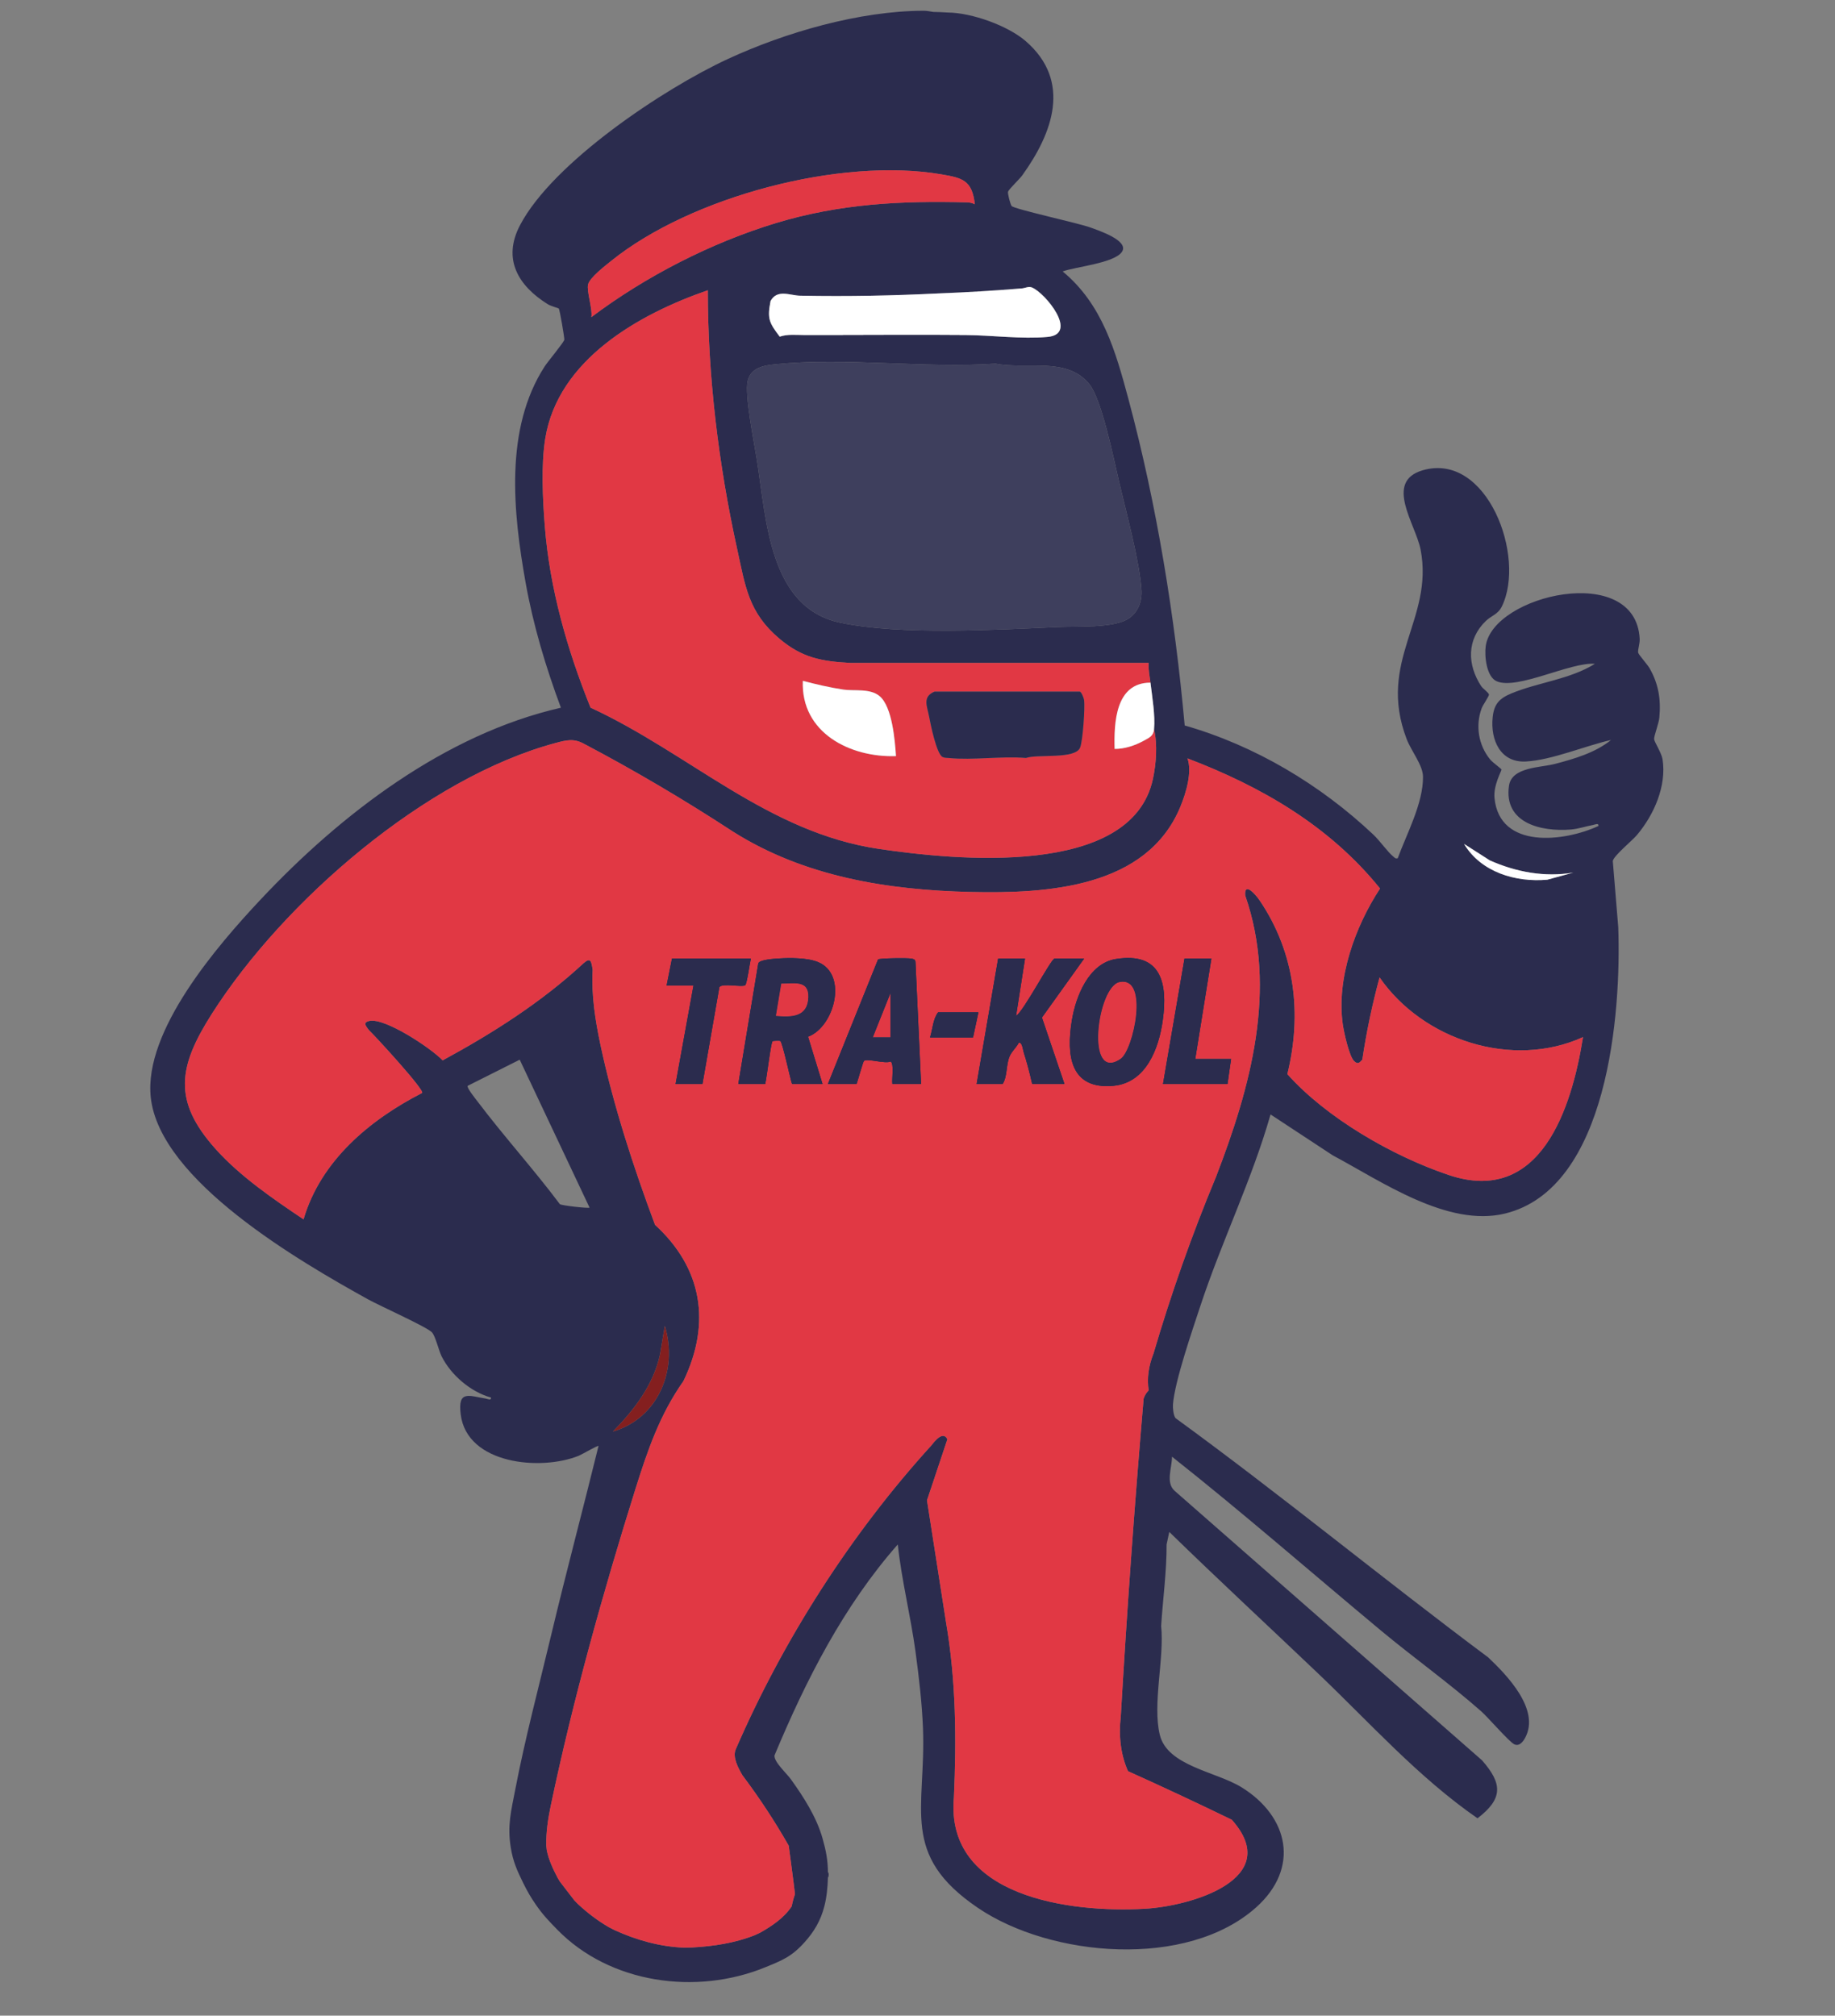 <?xml version="1.0" encoding="UTF-8"?>
<svg id="Warstwa_1" xmlns="http://www.w3.org/2000/svg" version="1.1" viewBox="0 0 1024 1124.98">
  <rect x="0" y="0" width="1024" height="1124.98" fill="#808080" stroke="none"/>
  <!-- Generator: Adobe Illustrator 29.4.0, SVG Export Plug-In . SVG Version: 2.1.0 Build 152)  -->
  <defs>
    <style>
      .st0 {
        fill: #e13844;
      }

      .st1 {
        fill: #fff;
      }

      .st2 {
        fill: #3e3f5d;
      }

      .st3 {
        fill: #841f1f;
      }

      .st4 {
        fill: #2b2c4e;
      }
    </style>
  </defs>
  <path class="st4" d="M570,161c-15.29,1.25-30.54,2.17-45.76,2.75,14.82-.73,29.86-1.67,45.76-2.75Z"/>
  <path class="st4" d="M539,187h-75.88c25.28-.03,50.6-.21,75.88,0Z"/>
  <path class="st4" d="M375,535l-3,15h15l-10,55h15l9.44-54.06c1.66-2.44,12.41.22,14.43-1.07.87-.56,2.63-12.65,3.13-14.87h-44ZM456.53,536.97c-5.9-2.45-15.65-2.44-22.08-2.02-2.49.16-10.59.66-11.29,2.71l-11.16,67.34h15c.84-3.15,3.17-23.12,4.11-23.89.34-.27,3.64-.35,4.28-.17,1.2.34,5.53,21.06,6.61,24.06h17l-8.08-26.39c14.69-5.45,22.44-34.67,5.61-41.64ZM433,566.99l3-18c6.9.11,15.32-2.2,15.05,7.47-.31,11.21-9.22,11.27-18.05,10.53ZM510.86,536.64c-.33-1.3-1.22-1.43-2.36-1.64-2.17-.4-17.31-.25-18.52.48l-27.98,69.52h16c.67-1.8,3.61-12.43,4.12-12.88,1.74-1.53,11.88,1.77,14.91.32,2.03,1.4.52,9.8.97,12.56h16l-3.14-68.36ZM497,579h-10s10-25,10-25v25ZM523.5,565c-2.91,3.82-3.05,9.44-4.5,14h24l3-14h-22.5ZM605,535h-16.5c-1.93,0-17.07,29.14-21.49,32l4.99-32h-15l-12,70h14.5c2.68-4.08,1.87-10.4,3.8-15.2,1.16-2.91,3.8-5.04,5.21-7.81,1.89-.59,2.3,3.88,2.74,5.26,1.85,5.8,3.42,11.81,4.75,17.75h18l-12.56-37.09,23.56-32.91ZM622.74,535.24c-15.24,2.43-22.46,21.02-24.62,34.38-3.1,19.17-1.09,38.72,23.37,36.37,18.16-1.75,25.23-20.95,27.39-36.61,2.85-20.64-.87-38.16-26.14-34.14ZM625.38,590.87c-19.82,13.8-13.1-40.12-.65-42.7,16.62-3.44,7.77,37.74.65,42.7ZM667,591l9-56h-15l-12,70h36l2-14h-20ZM375,535l-3,15h15l-10,55h15l9.44-54.06c1.66-2.44,12.41.22,14.43-1.07.87-.56,2.63-12.65,3.13-14.87h-44ZM456.53,536.97c-5.9-2.45-15.65-2.44-22.08-2.02-2.49.16-10.59.66-11.29,2.71l-11.16,67.34h15c.84-3.15,3.17-23.12,4.11-23.89.34-.27,3.64-.35,4.28-.17,1.2.34,5.53,21.06,6.61,24.06h17l-8.08-26.39c14.69-5.45,22.44-34.67,5.61-41.64ZM433,566.99l3-18c6.9.11,15.32-2.2,15.05,7.47-.31,11.21-9.22,11.27-18.05,10.53ZM510.86,536.64c-.33-1.3-1.22-1.43-2.36-1.64-2.17-.4-17.31-.25-18.52.48l-27.98,69.52h16c.67-1.8,3.61-12.43,4.12-12.88,1.74-1.53,11.88,1.77,14.91.32,2.03,1.4.52,9.8.97,12.56h16l-3.14-68.36ZM497,579h-10s10-25,10-25v25ZM523.5,565c-2.91,3.82-3.05,9.44-4.5,14h24l3-14h-22.5ZM605,535h-16.5c-1.93,0-17.07,29.14-21.49,32l4.99-32h-15l-12,70h14.5c2.68-4.08,1.87-10.4,3.8-15.2,1.16-2.91,3.8-5.04,5.21-7.81,1.89-.59,2.3,3.88,2.74,5.26,1.85,5.8,3.42,11.81,4.75,17.75h18l-12.56-37.09,23.56-32.91ZM622.74,535.24c-15.24,2.43-22.46,21.02-24.62,34.38-3.1,19.17-1.09,38.72,23.37,36.37,18.16-1.75,25.23-20.95,27.39-36.61,2.85-20.64-.87-38.16-26.14-34.14ZM625.38,590.87c-19.82,13.8-13.1-40.12-.65-42.7,16.62-3.44,7.77,37.74.65,42.7ZM667,591l9-56h-15l-12,70h36l2-14h-20ZM375,535l-3,15h15l-10,55h15l9.44-54.06c1.66-2.44,12.41.22,14.43-1.07.87-.56,2.63-12.65,3.13-14.87h-44ZM456.53,536.97c-5.9-2.45-15.65-2.44-22.08-2.02-2.49.16-10.59.66-11.29,2.71l-11.16,67.34h15c.84-3.15,3.17-23.12,4.11-23.89.34-.27,3.64-.35,4.28-.17,1.2.34,5.53,21.06,6.61,24.06h17l-8.08-26.39c14.69-5.45,22.44-34.67,5.61-41.64ZM433,566.99l3-18c6.9.11,15.32-2.2,15.05,7.47-.31,11.21-9.22,11.27-18.05,10.53ZM510.86,536.64c-.33-1.3-1.22-1.43-2.36-1.64-2.17-.4-17.31-.25-18.52.48l-27.98,69.52h16c.67-1.8,3.61-12.43,4.12-12.88,1.74-1.53,11.88,1.77,14.91.32,2.03,1.4.52,9.8.97,12.56h16l-3.14-68.36ZM497,579h-10s10-25,10-25v25ZM523.5,565c-2.91,3.82-3.05,9.44-4.5,14h24l3-14h-22.5ZM605,535h-16.5c-1.93,0-17.07,29.14-21.49,32l4.99-32h-15l-12,70h14.5c2.68-4.08,1.87-10.4,3.8-15.2,1.16-2.91,3.8-5.04,5.21-7.81,1.89-.59,2.3,3.88,2.74,5.26,1.85,5.8,3.42,11.81,4.75,17.75h18l-12.56-37.09,23.56-32.91ZM622.74,535.24c-15.24,2.43-22.46,21.02-24.62,34.38-3.1,19.17-1.09,38.72,23.37,36.37,18.16-1.75,25.23-20.95,27.39-36.61,2.85-20.64-.87-38.16-26.14-34.14ZM625.38,590.87c-19.82,13.8-13.1-40.12-.65-42.7,16.62-3.44,7.77,37.74.65,42.7ZM667,591l9-56h-15l-12,70h36l2-14h-20ZM375,535l-3,15h15l-10,55h15l9.44-54.06c1.66-2.44,12.41.22,14.43-1.07.87-.56,2.63-12.65,3.13-14.87h-44ZM456.53,536.97c-5.9-2.45-15.65-2.44-22.08-2.02-2.49.16-10.59.66-11.29,2.71l-11.16,67.34h15c.84-3.15,3.17-23.12,4.11-23.89.34-.27,3.64-.35,4.28-.17,1.2.34,5.53,21.06,6.61,24.06h17l-8.08-26.39c14.69-5.45,22.44-34.67,5.61-41.64ZM433,566.99l3-18c6.9.11,15.32-2.2,15.05,7.47-.31,11.21-9.22,11.27-18.05,10.53ZM510.86,536.64c-.33-1.3-1.22-1.43-2.36-1.64-2.17-.4-17.31-.25-18.52.48l-27.98,69.52h16c.67-1.8,3.61-12.43,4.12-12.88,1.74-1.53,11.88,1.77,14.91.32,2.03,1.4.52,9.8.97,12.56h16l-3.14-68.36ZM497,579h-10s10-25,10-25v25ZM523.5,565c-2.91,3.82-3.05,9.44-4.5,14h24l3-14h-22.5ZM605,535h-16.5c-1.93,0-17.07,29.14-21.49,32l4.99-32h-15l-12,70h14.5c2.68-4.08,1.87-10.4,3.8-15.2,1.16-2.91,3.8-5.04,5.21-7.81,1.89-.59,2.3,3.88,2.74,5.26,1.85,5.8,3.42,11.81,4.75,17.75h18l-12.56-37.09,23.56-32.91ZM622.74,535.24c-15.24,2.43-22.46,21.02-24.62,34.38-3.1,19.17-1.09,38.72,23.37,36.37,18.16-1.75,25.23-20.95,27.39-36.61,2.85-20.64-.87-38.16-26.14-34.14ZM625.38,590.87c-19.82,13.8-13.1-40.12-.65-42.7,16.62-3.44,7.77,37.74.65,42.7ZM667,591l9-56h-15l-12,70h36l2-14h-20ZM375,535l-3,15h15l-10,55h15l9.44-54.06c1.66-2.44,12.41.22,14.43-1.07.87-.56,2.63-12.65,3.13-14.87h-44ZM456.53,536.97c-5.9-2.45-15.65-2.44-22.08-2.02-2.49.16-10.59.66-11.29,2.71l-11.16,67.34h15c.84-3.15,3.17-23.12,4.11-23.89.34-.27,3.64-.35,4.28-.17,1.2.34,5.53,21.06,6.61,24.06h17l-8.08-26.39c14.69-5.45,22.44-34.67,5.61-41.64ZM433,566.99l3-18c6.9.11,15.32-2.2,15.05,7.47-.31,11.21-9.22,11.27-18.05,10.53ZM510.86,536.64c-.33-1.3-1.22-1.43-2.36-1.64-2.17-.4-17.31-.25-18.52.48l-27.98,69.52h16c.67-1.8,3.61-12.43,4.12-12.88,1.74-1.53,11.88,1.77,14.91.32,2.03,1.4.52,9.8.97,12.56h16l-3.14-68.36ZM497,579h-10s10-25,10-25v25ZM523.5,565c-2.91,3.82-3.05,9.44-4.5,14h24l3-14h-22.5ZM605,535h-16.5c-1.93,0-17.07,29.14-21.49,32l4.99-32h-15l-12,70h14.5c2.68-4.08,1.87-10.4,3.8-15.2,1.16-2.91,3.8-5.04,5.21-7.81,1.89-.59,2.3,3.88,2.74,5.26,1.85,5.8,3.42,11.81,4.75,17.75h18l-12.56-37.09,23.56-32.91ZM622.74,535.24c-15.24,2.43-22.46,21.02-24.62,34.38-3.1,19.17-1.09,38.72,23.37,36.37,18.16-1.75,25.23-20.95,27.39-36.61,2.85-20.64-.87-38.16-26.14-34.14ZM625.38,590.87c-19.82,13.8-13.1-40.12-.65-42.7,16.62-3.44,7.77,37.74.65,42.7ZM667,591l9-56h-15l-12,70h36l2-14h-20ZM462.02,1044.91c.01.99.01,2.02-.02,3.09.53-1.3.48-2.31.02-3.09ZM667,591l9-56h-15l-12,70h36l2-14h-20ZM622.74,535.24c-15.24,2.43-22.46,21.02-24.62,34.38-3.1,19.17-1.09,38.72,23.37,36.37,18.16-1.75,25.23-20.95,27.39-36.61,2.85-20.64-.87-38.16-26.14-34.14ZM625.38,590.87c-19.82,13.8-13.1-40.12-.65-42.7,16.62-3.44,7.77,37.74.65,42.7ZM605,535h-16.5c-1.93,0-17.07,29.14-21.49,32l4.99-32h-15l-12,70h14.5c2.68-4.08,1.87-10.4,3.8-15.2,1.16-2.91,3.8-5.04,5.21-7.81,1.89-.59,2.3,3.88,2.74,5.26,1.85,5.8,3.42,11.81,4.75,17.75h18l-12.56-37.09,23.56-32.91ZM523.5,565c-2.91,3.82-3.05,9.44-4.5,14h24l3-14h-22.5ZM510.86,536.64c-.33-1.3-1.22-1.43-2.36-1.64-2.17-.4-17.31-.25-18.52.48l-27.98,69.52h16c.67-1.8,3.61-12.43,4.12-12.88,1.74-1.53,11.88,1.77,14.91.32,2.03,1.4.52,9.8.97,12.56h16l-3.14-68.36ZM497,579h-10s10-25,10-25v25ZM456.53,536.97c-5.9-2.45-15.65-2.44-22.08-2.02-2.49.16-10.59.66-11.29,2.71l-11.16,67.34h15c.84-3.15,3.17-23.12,4.11-23.89.34-.27,3.64-.35,4.28-.17,1.2.34,5.53,21.06,6.61,24.06h17l-8.08-26.39c14.69-5.45,22.44-34.67,5.61-41.64ZM433,566.99l3-18c6.9.11,15.32-2.2,15.05,7.47-.31,11.21-9.22,11.27-18.05,10.53ZM375,535l-3,15h15l-10,55h15l9.44-54.06c1.66-2.44,12.41.22,14.43-1.07.87-.56,2.63-12.65,3.13-14.87h-44ZM667,591l9-56h-15l-12,70h36l2-14h-20ZM622.74,535.24c-15.24,2.43-22.46,21.02-24.62,34.38-3.1,19.17-1.09,38.72,23.37,36.37,18.16-1.75,25.23-20.95,27.39-36.61,2.85-20.64-.87-38.16-26.14-34.14ZM625.38,590.87c-19.82,13.8-13.1-40.12-.65-42.7,16.62-3.44,7.77,37.74.65,42.7ZM605,535h-16.5c-1.93,0-17.07,29.14-21.49,32l4.99-32h-15l-12,70h14.5c2.68-4.08,1.87-10.4,3.8-15.2,1.16-2.91,3.8-5.04,5.21-7.81,1.89-.59,2.3,3.88,2.74,5.26,1.85,5.8,3.42,11.81,4.75,17.75h18l-12.56-37.09,23.56-32.91ZM523.5,565c-2.91,3.82-3.05,9.44-4.5,14h24l3-14h-22.5ZM510.86,536.64c-.33-1.3-1.22-1.43-2.36-1.64-2.17-.4-17.31-.25-18.52.48l-27.98,69.52h16c.67-1.8,3.61-12.43,4.12-12.88,1.74-1.53,11.88,1.77,14.91.32,2.03,1.4.52,9.8.97,12.56h16l-3.14-68.36ZM497,579h-10s10-25,10-25v25ZM456.53,536.97c-5.9-2.45-15.65-2.44-22.08-2.02-2.49.16-10.59.66-11.29,2.71l-11.16,67.34h15c.84-3.15,3.17-23.12,4.11-23.89.34-.27,3.64-.35,4.28-.17,1.2.34,5.53,21.06,6.61,24.06h17l-8.08-26.39c14.69-5.45,22.44-34.67,5.61-41.64ZM433,566.99l3-18c6.9.11,15.32-2.2,15.05,7.47-.31,11.21-9.22,11.27-18.05,10.53ZM375,535l-3,15h15l-10,55h15l9.44-54.06c1.66-2.44,12.41.22,14.43-1.07.87-.56,2.63-12.65,3.13-14.87h-44ZM667,591l9-56h-15l-12,70h36l2-14h-20ZM622.74,535.24c-15.24,2.43-22.46,21.02-24.62,34.38-3.1,19.17-1.09,38.72,23.37,36.37,18.16-1.75,25.23-20.95,27.39-36.61,2.85-20.64-.87-38.16-26.14-34.14ZM625.38,590.87c-19.82,13.8-13.1-40.12-.65-42.7,16.62-3.44,7.77,37.74.65,42.7ZM605,535h-16.5c-1.93,0-17.07,29.14-21.49,32l4.99-32h-15l-12,70h14.5c2.68-4.08,1.87-10.4,3.8-15.2,1.16-2.91,3.8-5.04,5.21-7.81,1.89-.59,2.3,3.88,2.74,5.26,1.85,5.8,3.42,11.81,4.75,17.75h18l-12.56-37.09,23.56-32.91ZM523.5,565c-2.91,3.82-3.05,9.44-4.5,14h24l3-14h-22.5ZM510.86,536.64c-.33-1.3-1.22-1.43-2.36-1.64-2.17-.4-17.31-.25-18.52.48l-27.98,69.52h16c.67-1.8,3.61-12.43,4.12-12.88,1.74-1.53,11.88,1.77,14.91.32,2.03,1.4.52,9.8.97,12.56h16l-3.14-68.36ZM497,579h-10s10-25,10-25v25ZM456.53,536.97c-5.9-2.45-15.65-2.44-22.08-2.02-2.49.16-10.59.66-11.29,2.71l-11.16,67.34h15c.84-3.15,3.17-23.12,4.11-23.89.34-.27,3.64-.35,4.28-.17,1.2.34,5.53,21.06,6.61,24.06h17l-8.08-26.39c14.69-5.45,22.44-34.67,5.61-41.64ZM433,566.99l3-18c6.9.11,15.32-2.2,15.05,7.47-.31,11.21-9.22,11.27-18.05,10.53ZM375,535l-3,15h15l-10,55h15l9.44-54.06c1.66-2.44,12.41.22,14.43-1.07.87-.56,2.63-12.65,3.13-14.87h-44ZM667,591l9-56h-15l-12,70h36l2-14h-20ZM622.74,535.24c-15.24,2.43-22.46,21.02-24.62,34.38-3.1,19.17-1.09,38.72,23.37,36.37,18.16-1.75,25.23-20.95,27.39-36.61,2.85-20.64-.87-38.16-26.14-34.14ZM625.38,590.87c-19.82,13.8-13.1-40.12-.65-42.7,16.62-3.44,7.77,37.74.65,42.7ZM605,535h-16.5c-1.93,0-17.07,29.14-21.49,32l4.99-32h-15l-12,70h14.5c2.68-4.08,1.87-10.4,3.8-15.2,1.16-2.91,3.8-5.04,5.21-7.81,1.89-.59,2.3,3.88,2.74,5.26,1.85,5.8,3.42,11.81,4.75,17.75h18l-12.56-37.09,23.56-32.91ZM523.5,565c-2.91,3.82-3.05,9.44-4.5,14h24l3-14h-22.5ZM510.86,536.64c-.33-1.3-1.22-1.43-2.36-1.64-2.17-.4-17.31-.25-18.52.48l-27.98,69.52h16c.67-1.8,3.61-12.43,4.12-12.88,1.74-1.53,11.88,1.77,14.91.32,2.03,1.4.52,9.8.97,12.56h16l-3.14-68.36ZM497,579h-10s10-25,10-25v25ZM456.53,536.97c-5.9-2.45-15.65-2.44-22.08-2.02-2.49.16-10.59.66-11.29,2.71l-11.16,67.34h15c.84-3.15,3.17-23.12,4.11-23.89.34-.27,3.64-.35,4.28-.17,1.2.34,5.53,21.06,6.61,24.06h17l-8.08-26.39c14.69-5.45,22.44-34.67,5.61-41.64ZM433,566.99l3-18c6.9.11,15.32-2.2,15.05,7.47-.31,11.21-9.22,11.27-18.05,10.53ZM375,535l-3,15h15l-10,55h15l9.44-54.06c1.66-2.44,12.41.22,14.43-1.07.87-.56,2.63-12.65,3.13-14.87h-44ZM667,591l9-56h-15l-12,70h36l2-14h-20ZM622.74,535.24c-15.24,2.43-22.46,21.02-24.62,34.38-3.1,19.17-1.09,38.72,23.37,36.37,18.16-1.75,25.23-20.95,27.39-36.61,2.85-20.64-.87-38.16-26.14-34.14ZM625.38,590.87c-19.82,13.8-13.1-40.12-.65-42.7,16.62-3.44,7.77,37.74.65,42.7ZM605,535h-16.5c-1.93,0-17.07,29.14-21.49,32l4.99-32h-15l-12,70h14.5c2.68-4.08,1.87-10.4,3.8-15.2,1.16-2.91,3.8-5.04,5.21-7.81,1.89-.59,2.3,3.88,2.74,5.26,1.85,5.8,3.42,11.81,4.75,17.75h18l-12.56-37.09,23.56-32.91ZM523.5,565c-2.91,3.82-3.05,9.44-4.5,14h24l3-14h-22.5ZM510.86,536.64c-.33-1.3-1.22-1.43-2.36-1.64-2.17-.4-17.31-.25-18.52.48l-27.98,69.52h16c.67-1.8,3.61-12.43,4.12-12.88,1.74-1.53,11.88,1.77,14.91.32,2.03,1.4.52,9.8.97,12.56h16l-3.14-68.36ZM497,579h-10s10-25,10-25v25ZM456.53,536.97c-5.9-2.45-15.65-2.44-22.08-2.02-2.49.16-10.59.66-11.29,2.71l-11.16,67.34h15c.84-3.15,3.17-23.12,4.11-23.89.34-.27,3.64-.35,4.28-.17,1.2.34,5.53,21.06,6.61,24.06h17l-8.08-26.39c14.69-5.45,22.44-34.67,5.61-41.64ZM433,566.99l3-18c6.9.11,15.32-2.2,15.05,7.47-.31,11.21-9.22,11.27-18.05,10.53ZM375,535l-3,15h15l-10,55h15l9.44-54.06c1.66-2.44,12.41.22,14.43-1.07.87-.56,2.63-12.65,3.13-14.87h-44ZM667,591l9-56h-15l-12,70h36l2-14h-20ZM622.74,535.24c-15.24,2.43-22.46,21.02-24.62,34.38-3.1,19.17-1.09,38.72,23.37,36.37,18.16-1.75,25.23-20.95,27.39-36.61,2.85-20.64-.87-38.16-26.14-34.14ZM625.38,590.87c-19.82,13.8-13.1-40.12-.65-42.7,16.62-3.44,7.77,37.74.65,42.7ZM605,535h-16.5c-1.93,0-17.07,29.14-21.49,32l4.99-32h-15l-12,70h14.5c2.68-4.08,1.87-10.4,3.8-15.2,1.16-2.91,3.8-5.04,5.21-7.81,1.89-.59,2.3,3.88,2.74,5.26,1.85,5.8,3.42,11.81,4.75,17.75h18l-12.56-37.09,23.56-32.91ZM523.5,565c-2.91,3.82-3.05,9.44-4.5,14h24l3-14h-22.5ZM510.86,536.64c-.33-1.3-1.22-1.43-2.36-1.64-2.17-.4-17.31-.25-18.52.48l-27.98,69.52h16c.67-1.8,3.61-12.43,4.12-12.88,1.74-1.53,11.88,1.77,14.91.32,2.03,1.4.52,9.8.97,12.56h16l-3.14-68.36ZM497,579h-10s10-25,10-25v25ZM456.53,536.97c-5.9-2.45-15.65-2.44-22.08-2.02-2.49.16-10.59.66-11.29,2.71l-11.16,67.34h15c.84-3.15,3.17-23.12,4.11-23.89.34-.27,3.64-.35,4.28-.17,1.2.34,5.53,21.06,6.61,24.06h17l-8.08-26.39c14.69-5.45,22.44-34.67,5.61-41.64ZM433,566.99l3-18c6.9.11,15.32-2.2,15.05,7.47-.31,11.21-9.22,11.27-18.05,10.53ZM375,535l-3,15h15l-10,55h15l9.44-54.06c1.66-2.44,12.41.22,14.43-1.07.87-.56,2.63-12.65,3.13-14.87h-44Z"/>
  <polygon class="st0" points="497 554 497 579 487 578.99 497 554"/>
  <path class="st4" d="M927.76,423.74c-.55-3.5-4.63-9.78-4.7-11.21-.09-1.97,2.61-8.61,2.92-12.05.94-10.07-.44-18.76-5.45-27.51-1.23-2.15-6.11-7.56-6.37-8.68-.33-1.45.99-5.06.85-7.75-2.24-43.03-81.97-24.53-85.92,4.05-.76,5.48.35,17.17,6.16,19.66,11.57,4.94,41.37-10.92,54.76-9.75-14.01,8.71-31.81,10.36-46.53,16.48-6.7,2.78-9.77,5.87-10.53,13.47-1.26,12.48,4.28,25.29,18.51,24.56,14.45-.75,33.21-8.79,47.54-12-8.83,7.13-20.29,10.45-31.17,13.32-8.28,2.17-24.24,1.68-25.76,12.23-3,20.84,17.89,25.73,34.41,24.42,4.21-.33,8.36-1.78,12.47-2.54,1.03-.19,3.28-1.31,3.04.55-18.94,8.81-55.1,13.2-57.99-15.48-.73-7.27,3.96-15.2,3.89-16.03-.04-.42-4.91-3.88-6.3-5.57-6.57-7.98-8.34-18.96-4.77-28.59.68-1.86,4.22-6.86,4.08-7.68-.19-1.09-3.37-3.24-4.34-4.7-7.88-12-8.07-26.04,2.55-36.33,3.13-3.04,6.76-3.65,8.94-8.06,13.7-27.8-8.23-86.48-44.09-76.09-21.78,6.31-3.95,30.11-1.21,44.29,7.53,39.06-24.51,62.01-7.77,105.77,2.54,6.65,9.06,14.52,9.11,20.98.12,14.88-9.1,31.83-14.1,45.5-1.44.35-1.64-.28-2.52-.97-2.87-2.25-7.51-8.81-10.94-12.06-29.67-28.03-66.1-49.8-105.43-61.07-5.48-60.8-15.56-123.17-31.38-182.12-7.18-26.71-14.53-52.93-36.72-71.28,7.19-2.63,28.89-4.64,33.09-10.95,4.17-6.27-13.06-11.9-17.57-13.57-6.69-2.47-42.55-10.24-44-12-.7-.86-2.35-7.07-1.99-8.03.57-1.47,6.44-7.02,7.89-9.03,17.07-23.69,27.7-52.58,2.05-74.89-10.04-8.73-30.22-15.92-43.47-16.03-2.72-.17-5.43-.29-8.14-.33-1.91-.33-3.75-.67-5.36-.67-35.83.08-77.1,11.99-109.5,27-35.6,16.49-97.44,57.65-115.81,92.69-9.92,18.91-1.09,33.77,15.5,44.11,1.67,1.04,5.9,2.15,6.12,2.39.58.66,3.18,16.24,3.11,17.39-.08,1.25-9.29,12.33-10.95,14.89-22.53,34.82-17.65,81.53-10.66,120.72,4.27,23.88,11.26,47.13,19.69,69.8-64.64,14.76-122.83,59.41-167.51,107-24.14,25.7-65.29,73.27-61.37,110.39,4.92,46.62,83.67,91.95,121.21,112.79,6.26,3.48,32.68,15.33,35.64,18.36,2.03,2.07,3.81,10.17,5.49,13.51,5.3,10.52,16.22,19.81,27.53,22.97.24,1.87-1.98.7-3.03.54-9.29-1.47-15.59-4.88-13.87,8.87,3.49,27.93,44.77,31.64,65.89,23.06,1.62-.65,10.55-5.86,11.02-5.47-8.61,35.07-17.94,70.03-26.33,105.16-6.81,28.54-14.67,58.1-20.18,86.82-2.26,11.79-4.43,19.76-2.49,32.01,1.27,8,3.52,12.92,7,20,2.25,4.58,4.06,7.73,7,12,3.92,5.69,7.3,9.19,12,14,29.38,30.07,77.48,36.75,116,21,9.64-3.94,14.8-5.96,22-14,5.38-6.01,8.94-12.05,11-20,1.32-5.1,1.88-10.76,2-16,.03-1.07.03-2.1.02-3.09-.08-6.79-1.04-11.92-3.02-18.91-3.38-11.89-10.44-22.89-17.61-32.89-2.49-3.48-9.53-9.72-9.2-13.36,17.51-42.01,38.57-83.4,68.8-117.75,2.16,20.04,7.14,39.7,9.87,59.64,1.88,13.81,3.65,28.92,4.19,42.81,1.76,45.36-13.14,70.64,30.64,100.36,40.77,27.69,116.83,34.18,155.32-.3,24.35-21.8,18.36-50.5-8.09-66.93-14.16-8.8-41.44-11.88-45.7-29.3-4.21-17.25,2.61-42.67.74-60.82.97-14.91,3.12-30.57,3.04-45.46l1.5-7c27.34,26.67,55.38,52.62,83.03,78.97,29.01,27.65,55.89,57.94,88.98,80.86,14.25-10.91,14.03-19.25,2.52-32.36l-171.57-150.43c-5.13-4.62-1.38-12.99-1.45-19.04,39.6,31.33,77.7,64.64,116.52,96.97,18.12,15.1,38.34,29.54,55.94,45.06,3.84,3.38,15.79,17.23,18.55,18.5,2.89,1.34,4.98-1.55,6.18-3.83,8.21-15.7-10.2-34.7-20.73-44.67-58.7-43.8-115.26-90.42-174.47-133.53-1.21-1.49-1.58-5.71-1.44-7.66.95-12.79,10.79-41.31,15.17-54.61,11.89-36.16,28.83-70.56,39.28-107.23l34.68,22.81c27.15,14.46,64.05,40.3,96.13,32.51,57.66-13.99,64.97-112.14,63.22-159.86l-3.04-36.92c.54-2.97,10.79-11.3,13.51-14.53,9.45-11.22,16.59-27.3,14.25-42.27ZM831.32,480.18c14.69,6.54,30.63,9.54,46.68,6.83l-14.52,3.97c-17.68,1.58-36.99-4.15-46.48-19.97l14.32,9.17ZM607.98,214.52c6.94,8.75,13.62,41.98,16.53,54.47,3.83,16.41,11.57,44.77,12.48,60.53.37,6.45-2.12,12.78-7.85,16.12-8.6,5.01-28.34,3.85-38.68,4.32-34.85,1.57-88.04,4.63-121.51-2.41-39.91-8.39-41.24-57.63-46.66-91.34-1.52-9.46-6.82-35.76-5.08-43.5,1.7-7.57,9.13-8.76,15.59-9.41,38.98-3.95,83.2,2.36,122.74-.34,17.11,3.46,39.98-4.11,52.44,11.56ZM570,161c2.05-.14,3.96-1.36,5.94-.52,7.46,3.16,26.14,26,8.61,27.57-14.43,1.29-30.87-.93-45.55-1.05h-75.88c-4.71.01-9.42.01-14.12,0-4.61-.01-9.53-.61-13.89.9-5.98-7.91-7.01-10.05-5.11-19.9,3.75-6.79,10.83-3.07,16.46-2.96,27.47.53,52.27-.05,77.69-1.29h.09c14.82-.73,29.86-1.67,45.76-2.75ZM328.18,158.77c.9-3.84,9.65-10.53,12.92-13.17,44.56-35.88,127.86-57.91,184.11-48.31,11.86,2.03,17.26,3.23,18.78,16.71-1.5-.75-2.74-1.01-4.43-1.06-36.98-.96-71.07.8-106.56,11.56-36.14,10.96-72.92,29.84-102.99,52.5.75-4.59-2.73-14.43-1.83-18.23ZM304.01,293.49c-1.16-14.88-2.1-34.13.26-48.72,7.14-44.09,52.27-69.46,90.72-82.77.01,48.11,6,97.27,16.32,144.19,4.64,21.12,6.29,35.67,23.68,50.32,12.59,10.61,23.33,12.59,39.52,13.48h166.5c-.31,3.73.56,7.35.99,11.01.94,7.92,2.73,18.27,2,26,2.01,8.51,1.2,19.29-.65,27.85-12.02,55.34-110.97,45.11-152.68,38.98-62.22-9.13-105.74-53.28-161.12-78.88-13.03-32.29-22.82-66.52-25.54-101.46ZM312.43,672.07c-14.64-19.53-31.12-37.71-45.83-57.17-1.01-1.34-6.35-7.91-5.6-8.89l29.02-14.58,38.98,82.56c-.72.52-15.5-1.14-16.57-1.92ZM808.43,655.79c-31.48-10.6-68.24-31.84-90.04-56.3,8.19-33.17,4.52-67.52-15.5-97.01-2.27-3.35-8.63-10.53-8.02-2.71,18.22,52.44,2.91,107.21-16.29,157.04-13.42,32.25-25.03,65.1-34.86,98.55-2.84,7.2-3.74,14.08-2.72,20.64-1.3,1.31-2.24,2.84-2.81,4.59-5.05,59-9.3,118.11-12.75,177.33-1.29,11.45.06,21.66,4.03,30.62,19.44,8.76,38.75,17.79,57.91,27.1,29.18,32.73-22.03,48.17-48.6,49.69-41.38,2.37-111.5-6.53-106.46-62.2,1.46-32.55,1.18-65.17-4.4-97.68l-10.62-68.08,11.38-34.1c-1.69-3.33-4.65-2.21-8.87,3.36-44.86,49.29-82.7,108.45-109.23,169.66-1.94,4.48,1.41,10.49,3.68,14.47,9.49,12.62,18.12,25.74,25.87,39.35,0,0,3.02,22.36,3.47,26.86.01.07.01.14.02.2-.08.21-.15.42-.22.63-.99,2.86-1.61,6.17-1.61,6.17-4.29,6.48-11.09,11.03-17.78,14.79l-2.99,1.37c-11.02,4.34-22.91,6.12-34.7,6.78l-4.57.1c-13.43-.5-26.66-4.21-38.83-9.79l-3.2-1.64c-6.24-3.63-12.05-8.06-17.31-13l-1.91-1.96-8.07-10.48-1.26-2.13c-2.56-4.81-4.89-9.87-6.03-15.23l-.29-2.65c-.17-7.47.96-14.99,2.5-22.32,12.19-58.28,29.36-119.76,47.25-176.75,6.87-21.88,13.6-41.5,26.8-60.28,15.64-32.53,10.39-63.12-15.86-87.17-11.89-31.74-23.39-67.07-30.48-100.57-2.91-13.75-5.1-27.69-4.33-41.79-.73-4.9-1.18-7.11-5.13-3.61-23.49,21.75-50.54,38.94-78.57,54.17-6.49-6.82-32.33-23.99-40.96-21.99-3.38.78-2.37,2.31-.24,5.07,2.99,2.74,31.6,33.85,29.68,35.13-29.29,15.03-56.58,37.88-66.12,70.52-16.86-11.33-35.38-23.93-49.22-39.43-23.93-26.8-20.68-45.87-1.89-75.36,40.04-62.85,119.46-131.71,191.84-151.1,5.87-1.57,10.17-2.65,15.79.5,28.03,14.77,55.73,31.09,83.09,48.98,39.95,25.27,86.49,32.65,132.84,33.7,42.59.96,98.1-2.27,116.83-47.51,3.2-7.74,6.72-19.45,3.99-27.04,41.21,15.7,79.28,37.69,107.46,72.62-13.84,21.06-24.45,50.21-20.79,75.88.64,4.43,3.58,17.85,6.34,20.46,1.97,1.87,2.83,1.11,4.55-.8,2.33-15.55,5.54-30.85,9.64-45.91,24.29,35.07,74.12,51.24,113.52,33.31-6.32,39.82-23.72,94.21-74.95,76.95ZM342,798.99c11.94-12.17,22.66-26.06,26.34-43.15l2.65-15.83c7.49,24.47-3.69,51.6-28.99,58.98Z"/>
  <g>
    <g>
      <path class="st1" d="M878,487.01l-14.52,3.97c-17.68,1.58-36.99-4.15-46.48-19.97l14.32,9.17c14.69,6.54,30.63,9.54,46.68,6.83Z"/>
      <path class="st4" d="M570,161c-15.29,1.25-30.54,2.17-45.76,2.75,14.82-.73,29.86-1.67,45.76-2.75Z"/>
      <path class="st4" d="M539,187h-75.88c25.28-.03,50.6-.21,75.88,0Z"/>
      <g>
        <path class="st3" d="M342,798.99c11.94-12.17,22.66-26.06,26.34-43.15l2.65-15.83c7.49,24.47-3.69,51.6-28.99,58.98Z"/>
        <g>
          <path class="st2" d="M629.14,345.64c-8.6,5.01-28.34,3.85-38.68,4.32-34.85,1.57-88.04,4.63-121.51-2.41-39.91-8.39-41.24-57.63-46.66-91.34-1.52-9.46-6.82-35.76-5.08-43.5,1.7-7.57,9.13-8.76,15.59-9.41,38.98-3.95,83.2,2.36,122.74-.34,17.11,3.46,39.98-4.11,52.44,11.56,6.94,8.75,13.62,41.98,16.53,54.47,3.83,16.41,11.57,44.77,12.48,60.53.37,6.45-2.12,12.78-7.85,16.12Z"/>
          <path class="st0" d="M543.99,114c-1.5-.75-2.74-1.01-4.43-1.06-36.98-.96-71.07.8-106.56,11.56-36.14,10.96-72.92,29.84-102.99,52.5.75-4.59-2.73-14.43-1.83-18.23.9-3.84,9.65-10.53,12.92-13.17,44.56-35.88,127.86-57.91,184.11-48.31,11.86,2.03,17.26,3.23,18.78,16.71Z"/>
          <path class="st1" d="M584.55,188.05c-14.43,1.29-30.87-.93-45.55-1.05-25.28-.21-50.6-.03-75.88,0h-14.12c-4.61-.01-9.53-.61-13.89.9-5.98-7.91-7.01-10.05-5.11-19.9,3.75-6.79,10.83-3.07,16.46-2.96,27.47.53,52.27-.05,77.69-1.29h.09c15.22-.58,30.47-1.5,45.76-2.75,2.05-.14,3.96-1.36,5.94-.52,7.46,3.16,26.14,26,8.61,27.57Z"/>
          <path class="st4" d="M539,187h-75.88c25.28-.03,50.6-.21,75.88,0Z"/>
          <path class="st4" d="M539,187h-75.88c25.28-.03,50.6-.21,75.88,0Z"/>
          <g>
            <path class="st0" d="M644,407c-.35,3.73-2.44,4.62-5.97,6.54-4.81,2.61-10.48,4.48-16.03,4.46-.41-14.67.46-36.98,20-37-.43-3.66-1.3-7.28-.99-11.01h-166.5c-16.19-.89-26.93-2.87-39.52-13.48-17.39-14.65-19.04-29.2-23.68-50.32-10.32-46.92-16.31-96.08-16.32-144.19-38.45,13.31-83.58,38.68-90.72,82.77-2.36,14.59-1.42,33.84-.26,48.72,2.72,34.94,12.51,69.17,25.54,101.46,55.38,25.6,98.9,69.75,161.12,78.88,41.71,6.13,140.66,16.36,152.68-38.98,1.85-8.56,2.66-19.34.65-27.85ZM448.01,380c7.45,1.93,14.98,3.72,22.62,4.87,6.11.92,14.97-.84,20.29,3.71,6.99,5.97,8.49,24.69,9.08,33.42-25.6.88-53.12-13.01-51.99-42ZM602.75,417.25c-2.68,6.67-23.87,3.51-30.21,5.79-13.8-1.14-29.56,1.37-43.1.02-1.22-.12-2.21.03-3.44-.56-3.35-1.6-6.73-18.28-7.51-22.49-1.08-5.84-3.96-11.08,3.01-14.01h81c.89,0,2.26,3.41,2.44,4.56.65,4.17-.69,22.95-2.19,26.69Z"/>
            <path class="st1" d="M644,407c-.35,3.73-2.44,4.62-5.97,6.54-4.81,2.61-10.48,4.48-16.03,4.46-.41-14.67.46-36.98,20-37,.94,7.92,2.73,18.27,2,26Z"/>
            <path class="st4" d="M602.75,417.25c-2.68,6.67-23.87,3.51-30.21,5.79-13.8-1.14-29.56,1.37-43.1.02-1.22-.12-2.21.03-3.44-.56-3.35-1.6-6.73-18.28-7.51-22.49-1.08-5.84-3.96-11.08,3.01-14.01h81c.89,0,2.26,3.41,2.44,4.56.65,4.17-.69,22.95-2.19,26.69Z"/>
            <path class="st1" d="M500,422c-25.6.88-53.12-13.01-51.99-42,7.45,1.93,14.98,3.72,22.62,4.87,6.11.92,14.97-.84,20.29,3.71,6.99,5.97,8.49,24.69,9.08,33.42Z"/>
          </g>
        </g>
      </g>
    </g>
    <g>
      <path class="st4" d="M462,1048c.03-1.07.03-2.1.02-3.09.46.78.51,1.79-.02,3.09Z"/>
      <g>
        <path class="st0" d="M769.86,545.53c-4.1,15.06-7.31,30.36-9.64,45.91-1.72,1.91-2.58,2.67-4.55.8-2.76-2.61-5.7-16.03-6.34-20.46-3.66-25.67,6.95-54.82,20.79-75.88-28.18-34.93-66.25-56.92-107.46-72.62,2.73,7.59-.79,19.3-3.99,27.04-18.73,45.24-74.24,48.47-116.83,47.51-46.35-1.05-92.89-8.43-132.84-33.7-27.36-17.89-55.06-34.21-83.09-48.98-5.62-3.15-9.92-2.07-15.79-.5-72.38,19.39-151.8,88.25-191.84,151.1-18.79,29.49-22.04,48.56,1.89,75.36,13.84,15.5,32.36,28.1,49.22,39.43,9.54-32.64,36.83-55.49,66.12-70.52,1.92-1.28-26.69-32.39-29.68-35.13-2.13-2.76-3.14-4.29.24-5.07,8.63-2,34.47,15.17,40.96,21.99,28.03-15.23,55.08-32.42,78.57-54.17,3.95-3.5,4.4-1.29,5.13,3.61-.77,14.1,1.42,28.04,4.33,41.79,7.09,33.5,18.59,68.83,30.48,100.57,26.25,24.05,31.5,54.64,15.86,87.17-13.2,18.78-19.93,38.4-26.8,60.28-17.89,56.99-35.06,118.47-47.25,176.75-1.54,7.33-2.67,14.85-2.5,22.32l.29,2.65c1.14,5.36,3.47,10.42,6.03,15.23l1.26,2.13,8.07,10.48,1.91,1.96c5.26,4.94,11.07,9.37,17.31,13l3.2,1.64c12.17,5.58,25.4,9.29,38.83,9.79l4.57-.1c11.79-.66,23.68-2.44,34.7-6.78l2.99-1.37c6.69-3.76,13.49-8.31,17.78-14.79,0,0,.62-3.31,1.61-6.17.07-.21.14-.42.22-.63-.01-.06-.01-.13-.02-.2-.45-4.5-3.47-26.86-3.47-26.86-7.75-13.61-16.38-26.73-25.87-39.35-2.27-3.98-5.62-9.99-3.68-14.47,26.53-61.21,64.37-120.37,109.23-169.66,4.22-5.57,7.18-6.69,8.87-3.36l-11.38,34.1,10.62,68.08c5.58,32.51,5.86,65.13,4.4,97.68-5.04,55.67,65.08,64.57,106.46,62.2,26.57-1.52,77.78-16.96,48.6-49.69-19.16-9.31-38.47-18.34-57.91-27.1-3.97-8.96-5.32-19.17-4.03-30.62,3.45-59.22,7.7-118.33,12.75-177.33.57-1.75,1.51-3.28,2.81-4.59-1.02-6.56-.12-13.44,2.72-20.64,9.83-33.45,21.44-66.3,34.86-98.55,19.2-49.83,34.51-104.6,16.29-157.04-.61-7.82,5.75-.64,8.02,2.71,20.02,29.49,23.69,63.84,15.5,97.01,21.8,24.46,58.56,45.7,90.04,56.3,51.23,17.26,68.63-37.13,74.95-76.95-39.4,17.93-89.23,1.76-113.52-33.31ZM401.44,550.94l-9.44,54.06h-15l10-55h-15l3-15h44c-.5,2.22-2.26,14.31-3.13,14.87-2.02,1.29-12.77-1.37-14.43,1.07ZM442,605c-1.08-3-5.41-23.72-6.61-24.06-.64-.18-3.94-.1-4.28.17-.94.77-3.27,20.74-4.11,23.89h-15l11.16-67.34c.7-2.05,8.8-2.55,11.29-2.71,6.43-.42,16.18-.43,22.08,2.02,16.83,6.97,9.08,36.19-5.61,41.64l8.08,26.39h-17ZM498,605c-.45-2.76,1.06-11.16-.97-12.56-3.03,1.45-13.17-1.85-14.91-.32-.51.45-3.45,11.08-4.12,12.88h-16l27.98-69.52c1.21-.73,16.35-.88,18.52-.48,1.14.21,2.03.34,2.36,1.64l3.14,68.36h-16ZM543,579h-24c1.45-4.56,1.59-10.18,4.5-14h22.5l-3,14ZM576,605c-1.33-5.94-2.9-11.95-4.75-17.75-.44-1.38-.85-5.85-2.74-5.26-1.41,2.77-4.05,4.9-5.21,7.81-1.93,4.8-1.12,11.12-3.8,15.2h-14.5l12-70h15l-4.99,32c4.42-2.86,19.56-32,21.49-32h16.5l-23.56,32.91,12.56,37.09h-18ZM621.49,605.99c-24.46,2.35-26.47-17.2-23.37-36.37,2.16-13.36,9.38-31.95,24.62-34.38,25.27-4.02,28.99,13.5,26.14,34.14-2.16,15.66-9.23,34.86-27.39,36.61ZM685,605h-36l12-70h15l-9,56h20l-2,14Z"/>
        <path class="st4" d="M419,535c-.5,2.22-2.26,14.31-3.13,14.87-2.02,1.29-12.77-1.37-14.43,1.07l-9.44,54.06h-15l10-55h-15l3-15h44Z"/>
        <path class="st4" d="M456.53,536.97c-5.9-2.45-15.65-2.44-22.08-2.02-2.49.16-10.59.66-11.29,2.71l-11.16,67.34h15c.84-3.15,3.17-23.12,4.11-23.89.34-.27,3.64-.35,4.28-.17,1.2.34,5.53,21.06,6.61,24.06h17l-8.08-26.39c14.69-5.45,22.44-34.67,5.61-41.64ZM433,566.99l3-18c6.9.11,15.32-2.2,15.05,7.47-.31,11.21-9.22,11.27-18.05,10.53Z"/>
        <path class="st4" d="M510.86,536.64c-.33-1.3-1.22-1.43-2.36-1.64-2.17-.4-17.31-.25-18.52.48l-27.98,69.52h16c.67-1.8,3.61-12.43,4.12-12.88,1.74-1.53,11.88,1.77,14.91.32,2.03,1.4.52,9.8.97,12.56h16l-3.14-68.36ZM497,579h-10s10-25,10-25v25Z"/>
        <path class="st4" d="M546,565l-3,14h-24c1.45-4.56,1.59-10.18,4.5-14h22.5Z"/>
        <path class="st4" d="M581.44,567.91l12.56,37.09h-18c-1.33-5.94-2.9-11.95-4.75-17.75-.44-1.38-.85-5.85-2.74-5.26-1.41,2.77-4.05,4.9-5.21,7.81-1.93,4.8-1.12,11.12-3.8,15.2h-14.5l12-70h15l-4.99,32c4.42-2.86,19.56-32,21.49-32h16.5l-23.56,32.91Z"/>
        <path class="st4" d="M622.74,535.24c-15.24,2.43-22.46,21.02-24.62,34.38-3.1,19.17-1.09,38.72,23.37,36.37,18.16-1.75,25.23-20.95,27.39-36.61,2.85-20.64-.87-38.16-26.14-34.14ZM625.38,590.87c-19.82,13.8-13.1-40.12-.65-42.7,16.62-3.44,7.77,37.74.65,42.7Z"/>
        <polygon class="st4" points="687 591 685 605 649 605 661 535 676 535 667 591 687 591"/>
        <g>
          <path class="st4" d="M581.44,567.91l12.56,37.09h-18c-1.33-5.94-2.9-11.95-4.75-17.75-.44-1.38-.85-5.85-2.74-5.26-1.41,2.77-4.05,4.9-5.21,7.81-1.93,4.8-1.12,11.12-3.8,15.2h-14.5l12-70h15l-4.99,32c4.42-2.86,19.56-32,21.49-32h16.5l-23.56,32.91Z"/>
          <polygon class="st4" points="687 591 685 605 649 605 661 535 676 535 667 591 687 591"/>
          <path class="st4" d="M546,565l-3,14h-24c1.45-4.56,1.59-10.18,4.5-14h22.5Z"/>
          <g>
            <path class="st4" d="M456.53,536.97c-5.9-2.45-15.65-2.44-22.08-2.02-2.49.16-10.59.66-11.29,2.71l-11.16,67.34h15c.84-3.15,3.17-23.12,4.11-23.89.34-.27,3.64-.35,4.28-.17,1.2.34,5.53,21.06,6.61,24.06h17l-8.08-26.39c14.69-5.45,22.44-34.67,5.61-41.64ZM433,566.99l3-18c6.9.11,15.32-2.2,15.05,7.47-.31,11.21-9.22,11.27-18.05,10.53Z"/>
            <path class="st0" d="M451.05,556.46c-.31,11.21-9.22,11.27-18.05,10.53l3-18c6.9.11,15.32-2.2,15.05,7.47Z"/>
          </g>
          <g>
            <path class="st4" d="M622.74,535.24c-15.24,2.43-22.46,21.02-24.62,34.38-3.1,19.17-1.09,38.72,23.37,36.37,18.16-1.75,25.23-20.95,27.39-36.61,2.85-20.64-.87-38.16-26.14-34.14ZM625.38,590.87c-19.82,13.8-13.1-40.12-.65-42.7,16.62-3.44,7.77,37.74.65,42.7Z"/>
            <path class="st0" d="M625.38,590.87c-19.82,13.8-13.1-40.12-.65-42.7,16.62-3.44,7.77,37.74.65,42.7Z"/>
          </g>
          <path class="st4" d="M510.86,536.64c-.33-1.3-1.22-1.43-2.36-1.64-2.17-.4-17.31-.25-18.52.48l-27.98,69.52h16c.67-1.8,3.61-12.43,4.12-12.88,1.74-1.53,11.88,1.77,14.91.32,2.03,1.4.52,9.8.97,12.56h16l-3.14-68.36ZM497,579h-10s10-25,10-25v25Z"/>
          <path class="st4" d="M419,535c-.5,2.22-2.26,14.31-3.13,14.87-2.02,1.29-12.77-1.37-14.43,1.07l-9.44,54.06h-15l10-55h-15l3-15h44Z"/>
        </g>
      </g>
    </g>
  </g>
</svg>